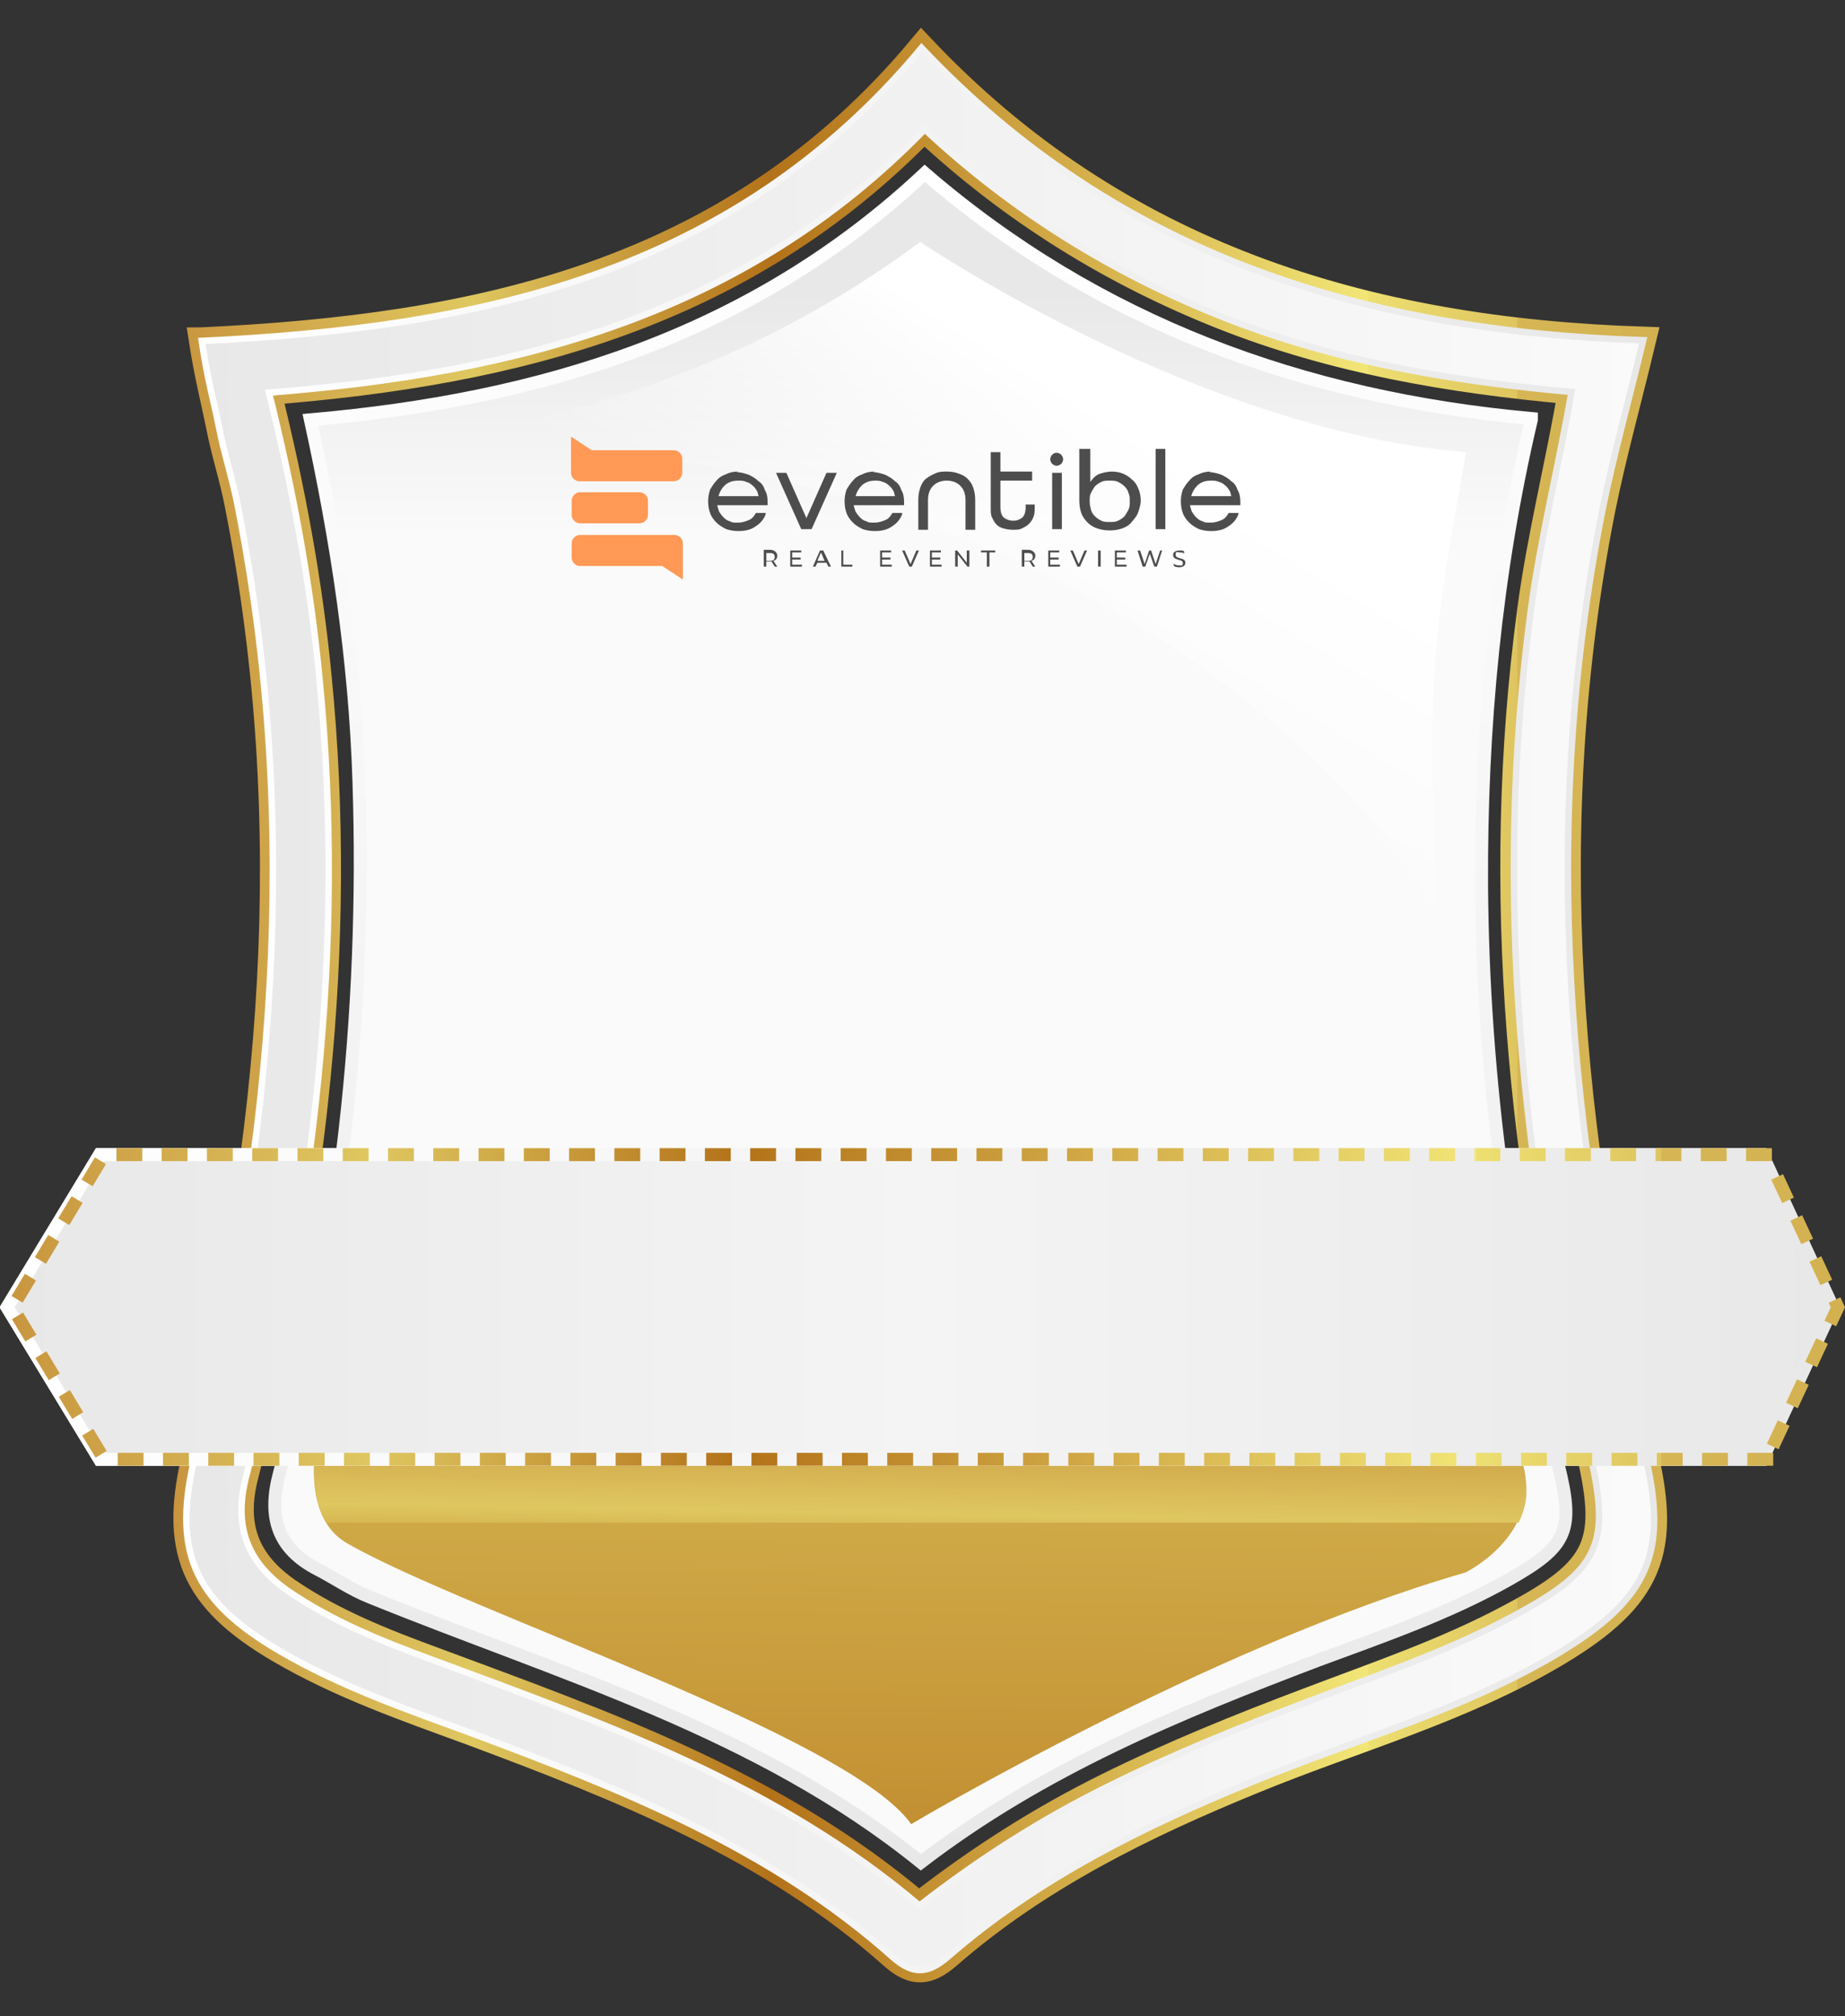 <?xml version="1.0" encoding="UTF-8"?>
<svg id="Layer_1" data-name="Layer 1" xmlns="http://www.w3.org/2000/svg" version="1.1" xmlns:xlink="http://www.w3.org/1999/xlink" viewBox="0 0 285.3 311.7">
  <rect x="0" y="0" width="285.3" height="311.7" fill="#333333" stroke="none"/>
  <defs>
    <style>
      .cls-1 {
        fill: url(#linear-gradient-9);
        stroke: url(#linear-gradient-10);
      }

      .cls-1, .cls-2, .cls-3, .cls-4 {
        stroke-width: 2px;
      }

      .cls-1, .cls-2, .cls-3, .cls-4, .cls-5, .cls-6 {
        stroke-miterlimit: 10;
      }

      .cls-7 {
        fill: url(#linear-gradient-6);
      }

      .cls-7, .cls-8, .cls-9, .cls-10, .cls-11 {
        stroke-width: 0px;
      }

      .cls-8 {
        fill: url(#linear-gradient-8);
        mix-blend-mode: multiply;
      }

      .cls-8, .cls-12 {
        isolation: isolate;
      }

      .cls-9 {
        fill: #f95;
        fill-rule: evenodd;
      }

      .cls-2 {
        fill: url(#linear-gradient-11);
        stroke: url(#linear-gradient-12);
      }

      .cls-3 {
        fill: url(#linear-gradient-4);
        stroke: url(#linear-gradient-5);
      }

      .cls-10 {
        fill: url(#linear-gradient-7);
      }

      .cls-4 {
        stroke: url(#linear-gradient-13);
        stroke-dasharray: 0 0 0 0 0 0 2 5;
        stroke-linecap: square;
      }

      .cls-4, .cls-5 {
        fill: none;
      }

      .cls-5 {
        stroke: url(#linear-gradient);
        stroke-width: 4px;
      }

      .cls-6 {
        fill: url(#linear-gradient-2);
        stroke: url(#linear-gradient-3);
      }

      .cls-11 {
        fill: #4d4d4d;
      }
    </style>
    <linearGradient id="linear-gradient" x1="26.8" y1="158.7" x2="257.7" y2="158.7" gradientTransform="translate(0 314) scale(1 -1)" gradientUnits="userSpaceOnUse">
      <stop offset="0" stop-color="#c8953e"/>
      <stop offset=".2" stop-color="#dfc760"/>
      <stop offset=".4" stop-color="#b37219"/>
      <stop offset=".8" stop-color="#f2e677"/>
      <stop offset=".8" stop-color="#eddf71"/>
      <stop offset=".9" stop-color="#dfc55f"/>
      <stop offset=".9" stop-color="#d6b654"/>
      <stop offset="1" stop-color="#d3b151"/>
    </linearGradient>
    <linearGradient id="linear-gradient-2" x1="28.9" y1="158.1" x2="255.8" y2="158.1" gradientTransform="translate(0 314) scale(1 -1)" gradientUnits="userSpaceOnUse">
      <stop offset="0" stop-color="#e8e8e8"/>
      <stop offset="1" stop-color="#fafafa"/>
    </linearGradient>
    <linearGradient id="linear-gradient-3" x1="28.4" y1="158.2" x2="256.3" y2="158.2" gradientTransform="translate(0 314) scale(1 -1)" gradientUnits="userSpaceOnUse">
      <stop offset="0" stop-color="#fff"/>
      <stop offset="1" stop-color="#e8e8e8"/>
    </linearGradient>
    <linearGradient id="linear-gradient-4" x1="142.3" y1="269" x2="142.3" y2="80.3" gradientTransform="translate(0 314) scale(1 -1)" gradientUnits="userSpaceOnUse">
      <stop offset="0" stop-color="#e8e8e8"/>
      <stop offset=".2" stop-color="#fafafa"/>
    </linearGradient>
    <linearGradient id="linear-gradient-5" x1="142.3" y1="288.3" x2="142.3" y2="24.7" gradientTransform="translate(0 314) scale(1 -1)" gradientUnits="userSpaceOnUse">
      <stop offset="0" stop-color="#fff"/>
      <stop offset="1" stop-color="#e8e8e8"/>
    </linearGradient>
    <linearGradient id="linear-gradient-6" x1="141.6" y1="212.4" x2="166.2" y2="253.1" gradientTransform="translate(0 314) scale(1 -1)" gradientUnits="userSpaceOnUse">
      <stop offset="0" stop-color="#fff" stop-opacity="0"/>
      <stop offset="1" stop-color="#fff"/>
    </linearGradient>
    <linearGradient id="linear-gradient-7" x1="144.6" y1="291.1" x2="135.9" y2="-493.6" gradientTransform="translate(0 314) scale(1 -1)" gradientUnits="userSpaceOnUse">
      <stop offset="0" stop-color="#c8953e"/>
      <stop offset=".2" stop-color="#dfc760"/>
      <stop offset=".4" stop-color="#b37219"/>
      <stop offset=".8" stop-color="#f2e677"/>
      <stop offset=".8" stop-color="#eddf71"/>
      <stop offset=".9" stop-color="#dfc55f"/>
      <stop offset=".9" stop-color="#d6b654"/>
      <stop offset="1" stop-color="#d3b151"/>
    </linearGradient>
    <linearGradient id="linear-gradient-8" x1="142.5" y1="95.9" x2="141.1" y2="16.3" gradientTransform="translate(0 314) scale(1 -1)" gradientUnits="userSpaceOnUse">
      <stop offset="0" stop-color="#c8953e"/>
      <stop offset=".2" stop-color="#dfc760"/>
      <stop offset=".4" stop-color="#b37219"/>
      <stop offset=".8" stop-color="#f2e677"/>
      <stop offset=".8" stop-color="#eddf71"/>
      <stop offset=".9" stop-color="#dfc55f"/>
      <stop offset=".9" stop-color="#d6b654"/>
      <stop offset="1" stop-color="#d3b151"/>
    </linearGradient>
    <linearGradient id="linear-gradient-9" x1="1.1" y1="111.9" x2="283.4" y2="111.9" gradientTransform="translate(0 314) scale(1 -1)" gradientUnits="userSpaceOnUse">
      <stop offset="0" stop-color="#e8e8e8"/>
      <stop offset=".5" stop-color="#f4f4f4"/>
      <stop offset="1" stop-color="#e8e8e8"/>
    </linearGradient>
    <linearGradient id="linear-gradient-10" x1="0" y1="111.9" x2="284.5" y2="111.9" gradientTransform="translate(0 314) scale(1 -1)" gradientUnits="userSpaceOnUse">
      <stop offset="0" stop-color="#fff"/>
      <stop offset="1" stop-color="#e8e8e8"/>
    </linearGradient>
    <linearGradient id="linear-gradient-11" x1="1.1" y1="111.9" x2="283.4" y2="111.9" gradientTransform="translate(0 314) scale(1 -1)" gradientUnits="userSpaceOnUse">
      <stop offset="0" stop-color="#e8e8e8"/>
      <stop offset=".5" stop-color="#f4f4f4"/>
      <stop offset="1" stop-color="#e8e8e8"/>
    </linearGradient>
    <linearGradient id="linear-gradient-12" x1="0" y1="111.9" x2="284.5" y2="111.9" gradientTransform="translate(0 314) scale(1 -1)" gradientUnits="userSpaceOnUse">
      <stop offset="0" stop-color="#fff"/>
      <stop offset="1" stop-color="#e8e8e8"/>
    </linearGradient>
    <linearGradient id="linear-gradient-13" x1=".7" y1="111.9" x2="285.3" y2="111.9" gradientTransform="translate(0 314) scale(1 -1)" gradientUnits="userSpaceOnUse">
      <stop offset="0" stop-color="#c8953e"/>
      <stop offset=".2" stop-color="#dfc760"/>
      <stop offset=".4" stop-color="#b37219"/>
      <stop offset=".8" stop-color="#f2e677"/>
      <stop offset=".8" stop-color="#eddf71"/>
      <stop offset=".9" stop-color="#dfc55f"/>
      <stop offset=".9" stop-color="#d6b654"/>
      <stop offset="1" stop-color="#d3b151"/>
    </linearGradient>
  </defs>
  <g class="cls-12">
    <g id="Layer_2" data-name="Layer 2">
      <g id="Layer_1-2" data-name="Layer 1-2">
        <g>
          <path class="cls-5" d="M31.3,52.6c42.2-2,81.8-10,111.2-45.3,30.3,32.1,68.5,43.8,111.6,45.2-2.3,9.6-4.6,17.8-6.3,26.2-9.7,48.9-5.4,97.3,6.4,145.3,3.9,15.7,1,22.9-13.1,31.4-14.8,8.9-31.5,13.4-47.3,19.9-16.9,6.9-33.2,14.9-47.1,27-3.1,2.7-5.4,3-8.6.2-18.9-16.9-42-26-65.3-34.7-10.1-3.7-20.2-7.2-29.6-12.7-13.5-7.9-16.7-15.6-12.9-30.7,12.1-48.2,16.2-96.8,6.5-146.1-.8-4.3-2.2-8.4-3-12.7-.8-3.9-1.8-7.8-2.6-13h0ZM142.2,294.4c9.4-7.3,18.9-13.3,29-18.3,10.1-5,20.5-9.2,31.1-13.2,10.5-4,21.2-7.6,31.1-12.9,14.2-7.5,15.8-11.4,12-26.9-10.3-42.4-14.6-85.2-8.8-128.7,1.5-11.3,4.3-22.3,6.3-33.9-18.9-1.7-36.7-4.8-53.7-11.5-17.2-6.8-32.7-16.4-46.3-29.1-28,28.8-63.2,37.7-101.4,40.7,3.7,14.9,6.4,29.5,7.8,44.2,4.1,41.8-.9,82.8-11.3,123.2-2.1,8,.2,13.5,6.5,17.9,7,4.8,14.9,7.9,22.8,10.8,26.1,9.7,52.5,18.9,74.8,37.8h0Z"/>
          <path class="cls-6" d="M31.3,52.7c42.2-2,81.8-10,111.2-45.3,30.3,32.1,68.5,43.8,111.6,45.2-2.3,9.6-4.6,17.8-6.3,26.2-9.7,48.9-5.4,97.3,6.4,145.3,3.9,15.7,1,22.9-13.1,31.4-14.8,8.9-31.5,13.4-47.3,19.9-16.9,6.9-33.2,14.9-47.1,27-3.1,2.7-5.4,3-8.6.2-18.9-16.9-42-26-65.3-34.7-10.1-3.7-20.2-7.2-29.6-12.7-13.5-7.9-16.7-15.6-12.9-30.7,12.1-48.2,16.2-96.8,6.5-146.1-.8-4.3-2.2-8.4-3-12.7-.8-3.9-1.8-7.4-2.6-13h0ZM142.3,294.5c9.4-7.3,18.9-13.3,29-18.3,10.1-5,20.5-9.2,31.1-13.2,10.5-4,21.2-7.6,31.1-12.9,14.2-7.5,15.8-11.4,12-26.9-10.3-42.4-14.6-85.2-8.8-128.7,1.5-11.3,4.3-22.3,6.3-33.9-18.9-1.7-36.7-4.8-53.7-11.5-17.2-6.8-32.7-16.4-46.3-29.1-28,28.8-63.2,37.7-101.4,40.7,3.7,14.9,6.4,29.5,7.8,44.2,4.1,41.8-.9,82.8-11.3,123.2-2.1,8,.2,13.5,6.5,17.9,7,4.8,14.9,7.9,22.8,10.8,26.1,9.7,52.5,18.9,74.8,37.8h0Z"/>
          <path class="cls-3" d="M236.8,64.9c-5.6,23.9-7.8,47.7-7.7,71.8.2,30.4,4.4,60.1,11.8,89.5,2.6,10.4,1.6,12.8-7.6,18-9.4,5.3-19.6,8.8-29.6,12.5-21.3,8.1-42.4,16.7-61.3,31.2-25.2-20.4-55.9-29.1-85.2-41-2.8-1.1-5.4-2.9-8.1-4.3-6.2-3.2-7.7-8.1-5.9-14.8,9.5-35.1,13.5-70.8,12.3-107.1-.6-18.7-3.4-37.1-7.5-55.8,35.4-3.1,68-12.8,95-38.1,26.8,23.1,58.5,34.7,93.8,37.9h0Z"/>
          <path class="cls-7" d="M57.8,67.9s43.1.3,84.5-30.5c0,0,43,29.2,84.4,32.5l-2.6,15c-1.6,9.2-2.5,18.6-2.6,28,0,2.4,0,4.8,0,7.2l.6,20.3s-40.7-74.3-164.5-72.5Z"/>
          <path class="cls-10" d="M53.4,206.8c-.2.6-.4,1.2-.6,1.7-1.7,4.2-9.2,24.3.9,30.1,18.5,10.6,77.5,29.7,87.2,43.4,0,0,46.4-27.6,85.7-38.9,0,0,12.8-6.2,8.4-18.1-4.4-12-9.1-39.6-9.1-39.6H59.7l-6.2,21.3Z"/>
          <path class="cls-8" d="M48.6,226.6s-.2,2.2.5,5.3c.4,2.1,1.4,3.5,1.4,3.5h184.3s1-1.7,1.2-4-.4-4.7-.4-4.7H48.6Z"/>
          <polygon class="cls-1" points="272.5 225.6 15.4 225.6 1.1 202.1 15.4 178.5 272.5 178.5 283.4 202.1 272.5 225.6"/>
          <polygon class="cls-2" points="272.5 225.6 15.4 225.6 1.1 202.1 15.4 178.5 272.5 178.5 283.4 202.1 272.5 225.6"/>
          <polygon class="cls-4" points="273.2 225.6 16.1 225.6 1.9 202.1 16.1 178.5 273.2 178.5 284.2 202.1 273.2 225.6"/>
          <g id="layer1">
            <g id="g874">
              <path id="rect815-3" class="cls-9" d="M88.3,67.5v3.1h0c0,0,0,.2,0,.3v2.2c0,.7.6,1.3,1.3,1.3h14.6c.7,0,1.3-.6,1.3-1.3v-2.2c0-.7-.6-1.3-1.3-1.3h-12.7l-3.2-2.1ZM89.7,76.1c-.7,0-1.3.6-1.3,1.3v2.2c0,.7.6,1.3,1.3,1.3h9.2c.7,0,1.3-.6,1.3-1.3v-2.2c0-.7-.6-1.3-1.3-1.3h-9.2ZM89.7,82.7c-.7,0-1.3.6-1.3,1.3v2.2c0,.7.6,1.3,1.3,1.3h12.7l3.2,2.1v-3.1h0c0,0,0-.2,0-.3v-2.2c0-.7-.6-1.3-1.3-1.3h-14.6Z"/>
              <path id="text909-0" class="cls-11" d="M166.9,69.4v8c0,.7.1,1.3.3,1.9h0c.2.6.6,1.1,1,1.5h0c.4.4.9.7,1.5.9h0c.6.2,1.2.3,1.9.3s1.3-.1,1.9-.3h0c.6-.2,1.1-.5,1.5-1s.8-.9,1-1.5h0c.2-.6.4-1.2.4-1.8s-.1-1.3-.4-1.9c-.2-.6-.6-1.1-1-1.4h0c-.4-.4-.9-.7-1.4-.9-.5-.2-1.1-.3-1.7-.3s-1.6.2-2.2.5h0c-.5.3-.8.7-1.1,1.1v-5.1h-1.5ZM178.7,69.4v12.4h1.5v-12.4h-1.5ZM163.4,70c-.3,0-.5.1-.7.3s-.3.5-.3.7.1.5.3.7h0c.2.2.5.3.7.3s.5-.1.7-.3h0c.2-.2.3-.5.3-.7s-.1-.5-.3-.7-.5-.3-.7-.3h0ZM153.2,70.1v8.4c0,.6,0,1.1.2,1.5h0c.2.4.4.8.7,1.1h0c.3.3.7.5,1.1.6s.9.2,1.4.2,1,0,1.4-.2.8-.4,1.1-.7c.3-.3.6-.7.7-1.1h0c.2-.4.2-1,.2-1.5v-.4h-1.4v.4c0,.8-.2,1.3-.5,1.6-.4.3-.8.5-1.4.5s-1.1-.2-1.5-.5c-.3-.3-.5-.8-.5-1.6v-4.1h4.9v-1.4h-4.9v-3h-1.5,0ZM114.2,72.9c-.7,0-1.3.1-1.9.4-.6.2-1.1.5-1.5,1-.4.4-.7.9-1,1.4h0c-.2.6-.3,1.2-.3,1.8s.1,1.3.3,1.8h0c.2.6.6,1.1,1,1.5h0c.4.4.9.7,1.5,1h0c.6.2,1.2.3,1.9.3,1,0,1.9-.2,2.6-.7.8-.5,1.3-1.1,1.6-1.9v-.2c0,0-1.5,0-1.5,0h0c-.3.5-.6.9-1.1,1.1h0c-.5.2-1,.4-1.7.4s-.9,0-1.2-.2c-.4-.1-.7-.3-1-.6-.3-.3-.5-.6-.7-.9-.1-.3-.2-.6-.3-1h7.8v-.5c0-.7-.1-1.3-.4-1.8-.2-.6-.5-1.1-1-1.4-.4-.4-.9-.7-1.5-1-.6-.2-1.2-.4-1.9-.4h0ZM135.3,72.9c-.7,0-1.3.1-1.9.4-.6.2-1.1.5-1.5,1-.4.4-.7.9-1,1.4h0c-.2.6-.3,1.2-.3,1.8s.1,1.3.3,1.8h0c.2.6.6,1.1,1,1.5h0c.4.4.9.7,1.5,1h0c.6.2,1.2.3,1.9.3,1,0,1.9-.2,2.6-.7h0c.8-.5,1.3-1.1,1.6-1.9v-.2c0,0-1.5,0-1.5,0h0c-.3.5-.6.9-1.1,1.1h0c-.5.2-1,.4-1.7.4s-.9,0-1.2-.2c-.4-.1-.7-.3-1-.6-.3-.3-.5-.6-.7-.9-.1-.3-.2-.6-.3-1h7.8v-.5c0-.7-.1-1.3-.4-1.8-.2-.6-.5-1.1-1-1.4-.4-.4-.9-.7-1.5-1h0c-.6-.2-1.2-.4-1.9-.4h0ZM146.4,72.9c-.6,0-1.2,0-1.8.3-.5.2-1,.5-1.4.8s-.7.8-.9,1.4h0c-.2.6-.3,1.2-.3,1.9v4.6h1.5v-4.6c0-1,.3-1.7.8-2.2h0c.5-.5,1.2-.8,2.1-.8s1.6.3,2.1.8h0c.5.5.8,1.2.8,2.2v4.6h1.5v-4.6c0-.7-.1-1.3-.3-1.9h0c-.2-.6-.5-1-.9-1.4-.4-.4-.8-.6-1.4-.8-.5-.2-1.1-.3-1.8-.3h0ZM187.3,72.9c-.7,0-1.3.1-1.9.4-.6.2-1.1.5-1.5,1-.4.4-.7.9-1,1.4h0c-.2.6-.3,1.2-.3,1.8s.1,1.3.3,1.8h0c.2.6.6,1.1,1,1.5h0c.4.4.9.7,1.5,1h0c.6.2,1.2.3,1.9.3,1,0,1.9-.2,2.6-.7h0c.8-.5,1.3-1.1,1.6-1.9v-.2c0,0-1.5,0-1.5,0h0c-.3.5-.6.9-1.1,1.1h0c-.5.2-1,.4-1.7.4s-.9,0-1.2-.2c-.4-.1-.7-.3-1-.6-.3-.3-.5-.6-.7-.9-.1-.3-.2-.6-.3-1h7.8v-.5c0-.7-.1-1.3-.4-1.8-.2-.6-.5-1.1-1-1.4-.4-.4-.9-.7-1.5-1h0c-.6-.2-1.2-.4-1.9-.4h0ZM120,73.1l3.9,8.7h1.6l3.9-8.7h-1.6l-3.1,7-3.1-7h-1.7,0ZM162.7,73.1v8.7h1.5v-8.7h-1.5ZM114.2,74.3c.4,0,.8,0,1.2.2h0c.4.1.7.3.9.5.3.2.5.5.7.8h0c.2.3.2.6.3.9h-6.2c.2-.7.5-1.2,1-1.7h0c.6-.5,1.2-.7,2.1-.7h0ZM135.3,74.3h0c.4,0,.8,0,1.2.2h0c.4.1.7.3.9.5.3.2.5.5.7.8h0c.2.3.2.6.3.9h-6.1c.2-.7.5-1.2,1-1.7h0c.6-.5,1.2-.7,2.1-.7h0ZM171.6,74.3c.5,0,.9,0,1.3.2h0c.4.2.7.4,1,.7h0c.3.3.5.6.6,1h0c.2.4.2.8.2,1.3s0,.9-.2,1.3h0c-.2.4-.4.7-.6,1-.3.3-.6.5-1,.7h0c-.4.2-.8.2-1.3.2s-.9,0-1.3-.2c-.4-.2-.7-.4-1-.7-.3-.3-.5-.6-.6-1s-.2-.8-.2-1.3,0-.9.2-1.3.4-.7.6-1h0c.3-.3.6-.5,1-.7.4-.2.8-.2,1.3-.2h0ZM187.3,74.3c.4,0,.8,0,1.2.2h0c.4.1.7.3.9.5.3.2.5.5.7.8h0c.2.3.2.6.3.9h-6.2c.2-.7.5-1.2,1-1.7h0c.6-.5,1.2-.7,2.1-.7h0Z"/>
              <path id="path821" class="cls-11" d="M182.4,85.1c-.7,0-1,.3-1,.7,0,.9,1.5.6,1.5,1.2s-.2.4-.6.4-.7-.1-.8-.3v.3c0,.2.5.3.8.3.7,0,1-.3,1-.7,0-.9-1.5-.5-1.5-1.2s.2-.4.6-.4.5,0,.7.2v-.3c0-.2-.4-.2-.7-.2h0ZM118.1,85.1v2.5h.4v-.8h.8l.5.8h.4l-.6-.9c.4-.1.6-.4.6-.8s-.4-.9-1.1-.9h-1ZM122.2,85.1v2.5h1.8v-.3h-1.5v-.8h1.3v-.3h-1.3v-.8h1.4v-.3h-1.8ZM126.8,85.1l-1.1,2.5h.4l.3-.6h1.4l.3.6h.4l-1.2-2.5s-.4,0-.4,0ZM130.1,85.1v2.5h1.7v-.3h-1.4v-2.2h-.4ZM136.1,85.1v2.5h1.8v-.3h-1.5v-.8h1.3v-.3h-1.3v-.8h1.4v-.3h-1.8ZM139.5,85.1l1.1,2.5h.4l1.1-2.5h-.4l-.9,2.1-.9-2.1h-.4,0ZM143.8,85.1v2.5h1.8v-.3h-1.5v-.8h1.3v-.3h-1.3v-.8h1.4v-.3h-1.8ZM147.7,85.1v2.5h.4v-1.9l1.5,1.9h.3v-2.5h-.4v1.9l-1.5-1.9h-.3ZM151.7,85.1v.3h.9v2.2h.4v-2.2h.9v-.3h-2.1,0ZM158,85.1v2.5h.4v-.8h.8l.5.8h.4l-.6-.9c.4-.1.6-.4.6-.8s-.4-.9-1.1-.9h-1ZM162.1,85.1v2.5h1.8v-.3h-1.5v-.8h1.3v-.3h-1.3v-.8h1.4v-.3h-1.8ZM165.5,85.1l1.1,2.5h.4l1.1-2.5h-.4l-.9,2.1-.9-2.1h-.4,0ZM169.8,85.1v2.5h.4v-2.5h-.4ZM172.4,85.1v2.5h1.8v-.3h-1.5v-.8h1.3v-.3h-1.3v-.8h1.4v-.3h-1.8ZM175.9,85.1l.8,2.5h.4l.7-2,.7,2h.4l.8-2.5h-.3l-.7,2.1-.7-2.1h-.3l-.7,2.1-.7-2.1h-.4ZM118.5,85.5h.6c.5,0,.7.2.7.6s-.2.6-.7.6h-.6v-1.1ZM158.4,85.5h.6c.5,0,.7.2.7.6s-.2.6-.7.6h-.6v-1.1ZM127,85.5l.5,1.2h-1.1s.5-1.2.5-1.2Z"/>
            </g>
          </g>
        </g>
      </g>
    </g>
  </g>
</svg>